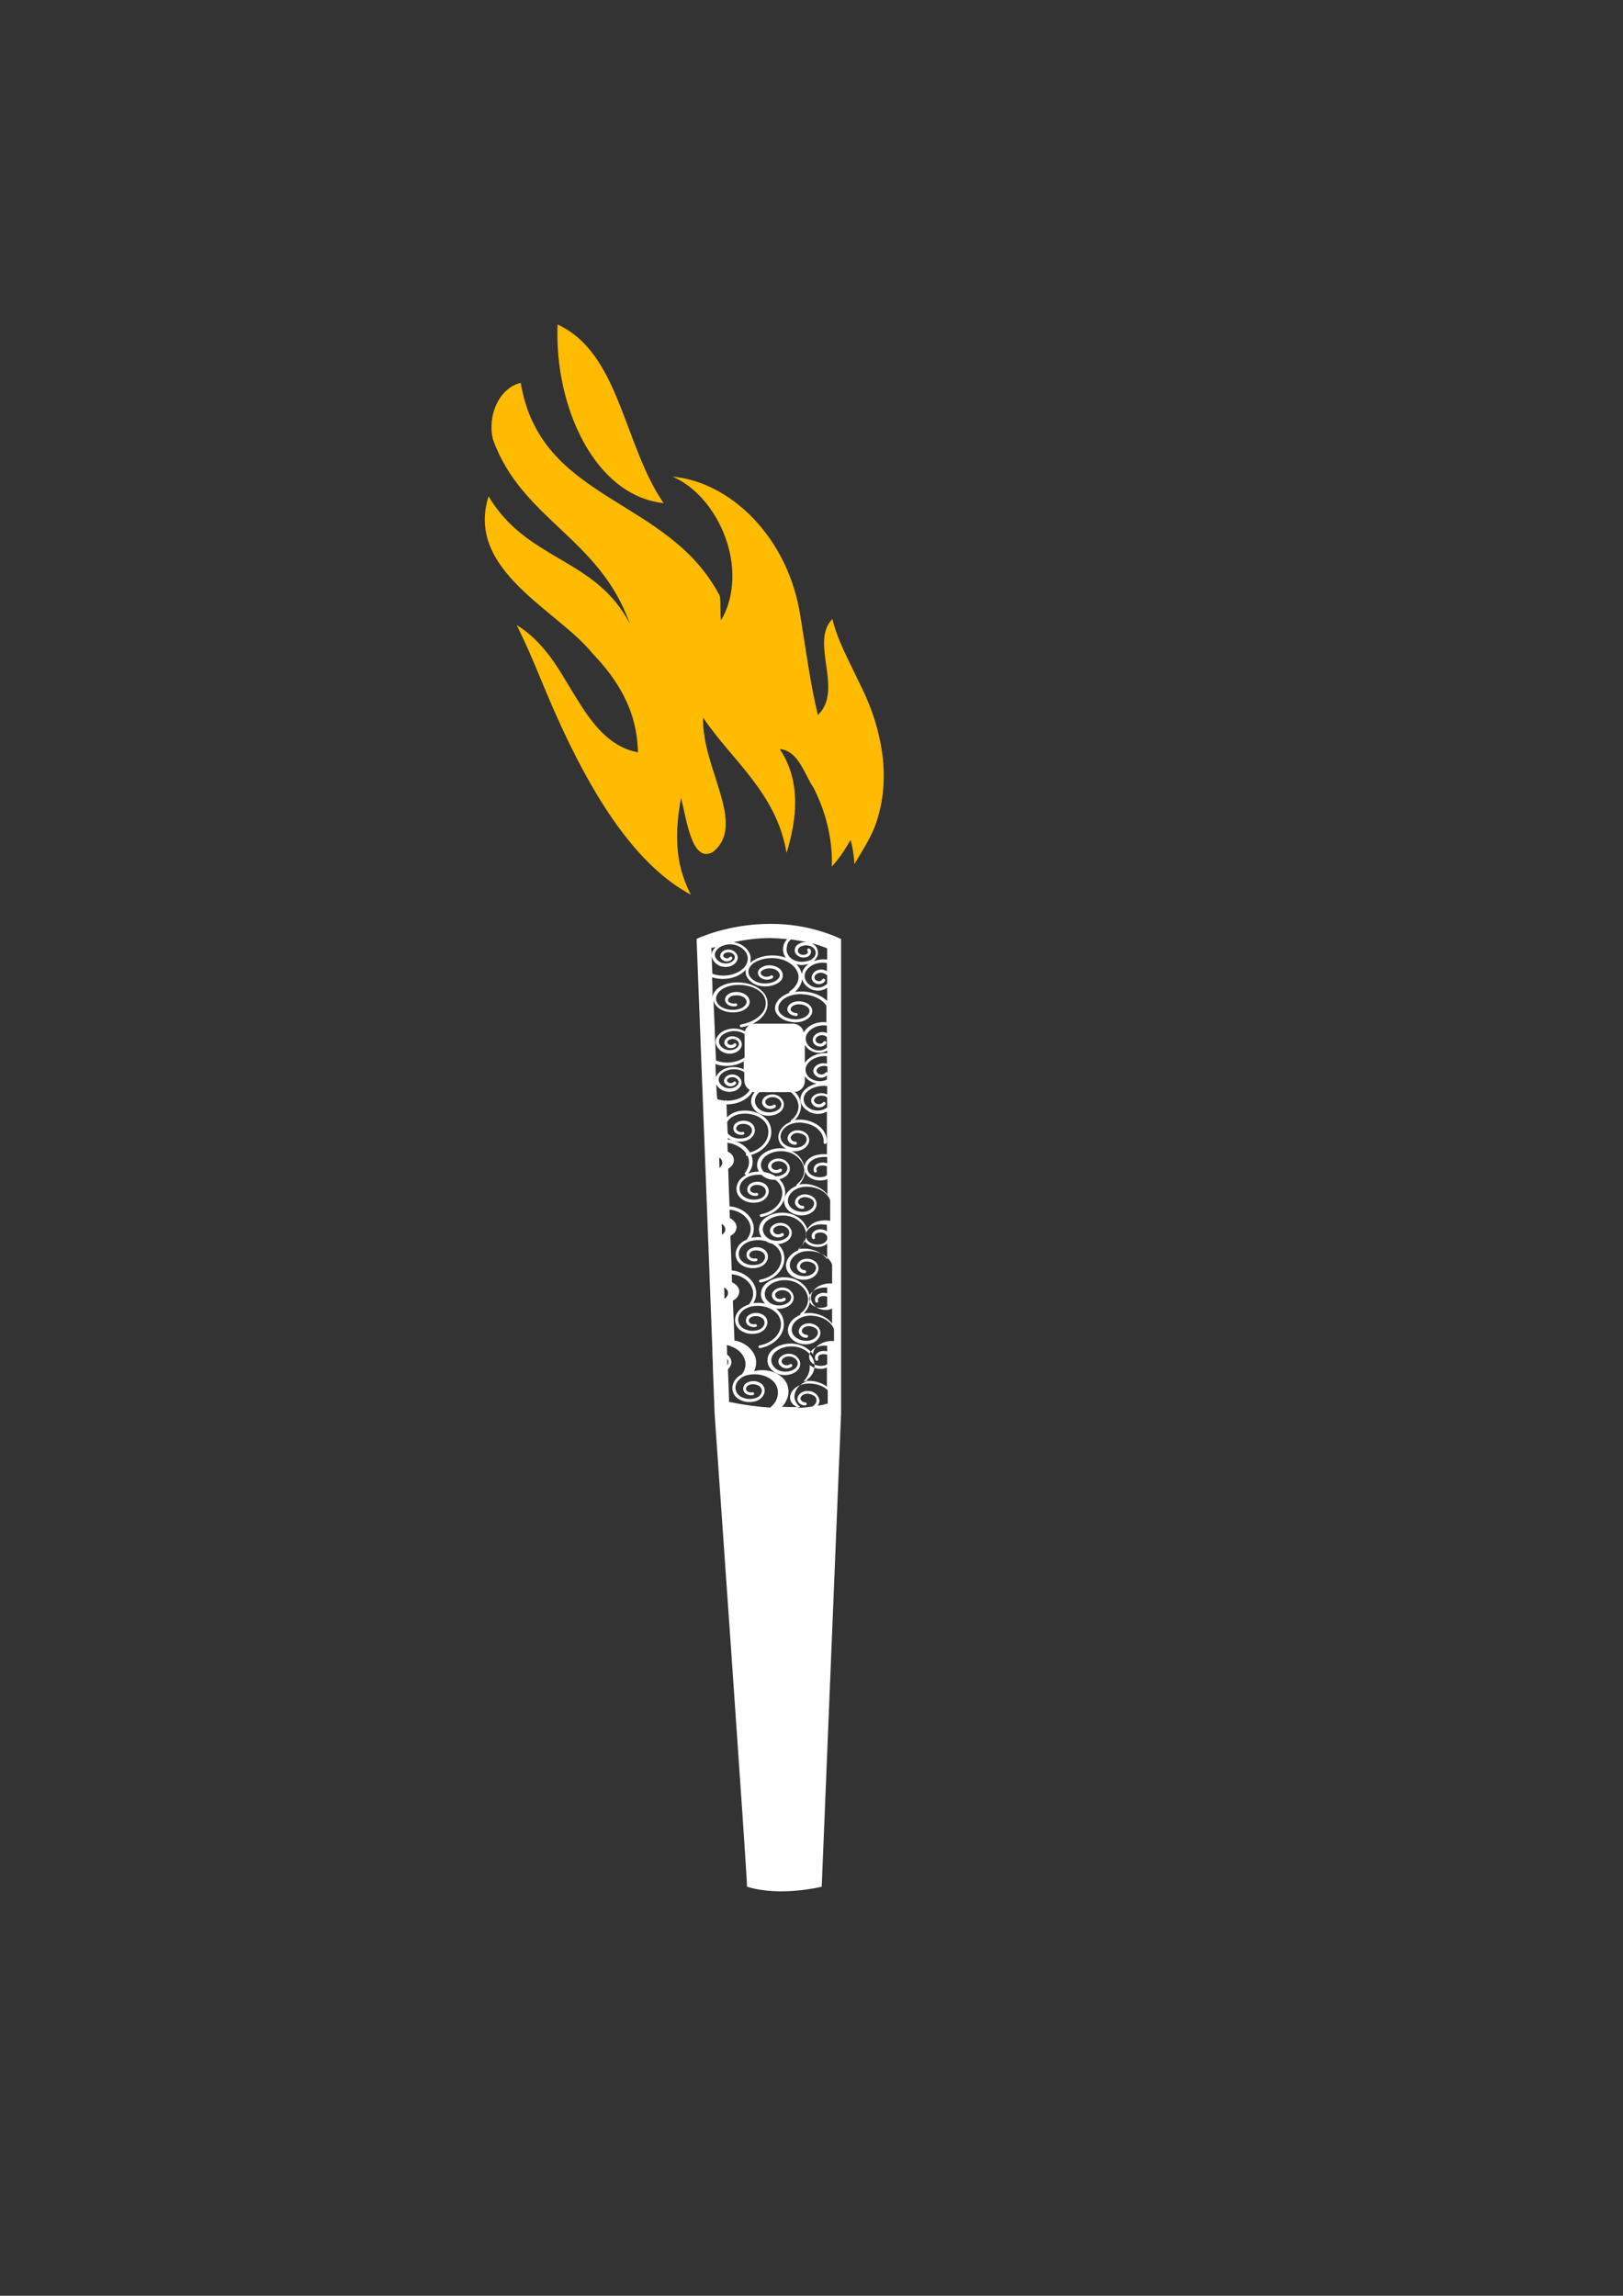 <?xml version="1.0" encoding="utf-8"?>
<!-- Generator: Adobe Illustrator 26.5.0, SVG Export Plug-In . SVG Version: 6.00 Build 0)  -->
<svg version="1.1" id="Livello_1" xmlns="http://www.w3.org/2000/svg" xmlns:xlink="http://www.w3.org/1999/xlink" x="0px" y="0px"
	 viewBox="0 0 595.3 841.9" style="enable-background:new 0 0 595.3 841.9;" xml:space="preserve">
<rect x="0" y="0" width="595.3" height="841.9" fill="#333333" stroke="none"/>
<style type="text/css">
	.st0{fill:#283271;}
	.st1{fill:none;stroke:#FFFFFF;stroke-width:4.887;stroke-miterlimit:10;}
	.st2{fill:none;stroke:#FFFFFF;stroke-width:3.258;stroke-linecap:round;stroke-linejoin:round;stroke-miterlimit:10;}
	.st3{fill:none;stroke:#FFFFFF;stroke-width:4.832;stroke-linecap:round;stroke-linejoin:round;stroke-miterlimit:10;}
	.st4{fill:none;stroke:#FFFFFF;stroke-width:1.611;stroke-linecap:round;stroke-linejoin:round;stroke-miterlimit:10;}
	.st5{fill:none;stroke:#FFFFFF;stroke-width:4.887;stroke-linecap:round;stroke-linejoin:round;stroke-miterlimit:10;}
	.st6{fill:#FFFFFF;}
	.st7{fill:none;}
	.st8{fill:#FEBB00;}
	.st9{fill:#F6F6F6;}
	.st10{fill:none;stroke:#FFFFFF;stroke-width:5.351;stroke-linecap:round;stroke-linejoin:round;stroke-miterlimit:10;}
	.st11{fill:none;stroke:#FFFFFF;stroke-width:1.837;stroke-linecap:round;stroke-linejoin:round;stroke-miterlimit:10;}
	.st12{fill:none;stroke:#FFFFFF;stroke-width:5.849;stroke-linecap:round;stroke-linejoin:round;stroke-miterlimit:10;}
	.st13{clip-path:url(#SVGID_00000147181143118493839150000002196907828170060456_);}
	.st14{clip-path:url(#SVGID_00000074419133248177616540000007541996156005618826_);}
	.st15{clip-path:url(#SVGID_00000096042212000880233360000010411610392832271024_);}
	.st16{clip-path:url(#SVGID_00000132795662340870158510000001769213687250183609_);}
	.st17{clip-path:url(#SVGID_00000183247500157999563910000016143504252836738233_);}
	.st18{clip-path:url(#SVGID_00000138566712193882548500000008619979127610416278_);}
	.st19{clip-path:url(#SVGID_00000122716063635088458890000003850099440645915828_);}
	.st20{clip-path:url(#SVGID_00000070808334979905047490000016943031911569825942_);}
	.st21{clip-path:url(#SVGID_00000140000812294932762810000012138833091412709302_);}
	.st22{clip-path:url(#SVGID_00000000926656255845044500000006063782470118407091_);}
	.st23{clip-path:url(#SVGID_00000060742489797835570320000007792987485120123317_);}
	.st24{clip-path:url(#SVGID_00000172420851182026101540000006720457694250197377_);}
	.st25{clip-path:url(#SVGID_00000145758578293538174900000008729594565103945916_);}
	.st26{clip-path:url(#SVGID_00000132085470963552766130000014861686486041510796_);}
	.st27{clip-path:url(#SVGID_00000129917215770625830950000012895129599187868590_);}
	.st28{clip-path:url(#SVGID_00000127002103811009516100000012042105034557021340_);}
	.st29{clip-path:url(#SVGID_00000140724638619807009470000014061128082784568969_);}
	.st30{clip-path:url(#SVGID_00000094611377996901945030000017665082405995110828_);}
	.st31{clip-path:url(#SVGID_00000105428053608814912990000007427858445694127240_);}
	.st32{clip-path:url(#SVGID_00000158729685371213864890000012714221509235712182_);}
	.st33{clip-path:url(#SVGID_00000055698183046909354370000014687332818412153250_);}
	.st34{clip-path:url(#SVGID_00000010989950555893554910000013327134600472080567_);}
	.st35{clip-path:url(#SVGID_00000030477190086422801610000011214629627579400633_);}
	.st36{clip-path:url(#SVGID_00000173127956527223611690000010616343441674624133_);}
	.st37{clip-path:url(#SVGID_00000072277412560397432100000015292086488202435218_);}
	.st38{fill:none;stroke:#FFFFFF;stroke-width:4.853;stroke-linecap:round;stroke-linejoin:round;stroke-miterlimit:10;}
	.st39{fill:none;stroke:#FFFFFF;stroke-width:5.995;stroke-linecap:round;stroke-linejoin:round;stroke-miterlimit:10;}
	.st40{fill:none;stroke:#FFFFFF;stroke-width:6;stroke-linecap:round;stroke-linejoin:round;stroke-miterlimit:10;}
	.st41{fill:url(#);}
	.st42{fill:none;stroke:#FFFFFF;stroke-width:2;stroke-linecap:round;stroke-linejoin:round;stroke-miterlimit:10;}
	.st43{fill:none;stroke:#FFFFFF;stroke-width:5.27;stroke-linecap:round;stroke-linejoin:round;stroke-miterlimit:10;}
	.st44{fill:none;stroke:#FFFFFF;stroke-miterlimit:10;}
	.st45{fill:none;stroke:#FFFFFF;stroke-width:5;stroke-linecap:round;stroke-linejoin:round;stroke-miterlimit:10;}
	.st46{fill:none;stroke:#FFFFFF;stroke-width:3;stroke-linecap:round;stroke-linejoin:round;stroke-miterlimit:10;}
	.st47{fill:none;stroke:#FFFFFF;stroke-width:4.961;stroke-linecap:round;stroke-linejoin:round;stroke-miterlimit:10;}
	.st48{fill:none;stroke:#FFFFFF;stroke-width:1.459;stroke-linecap:round;stroke-linejoin:round;stroke-miterlimit:10;}
	.st49{fill:none;stroke:#FFFFFF;stroke-width:4.303;stroke-linecap:round;stroke-linejoin:round;stroke-miterlimit:10;}
	.st50{fill:none;stroke:#FFFFFF;stroke-width:1.021;stroke-miterlimit:10;}
</style>
<g>
	<path class="st6" d="M308.6,344.4c-9.1-4.2-18.1-5.6-26-5.6c-15.7,0-27.1,5.5-27.1,5.5s3.9,100.5,5.7,148.2
		c0.1,1.4,0.1,2.8,0.1,4.1c0.1,2.1,0.2,4,0.2,5.8c0.4,9.7,0.6,15.7,0.6,15.9c0,0,0,0,0,0c0,0.5,12.2,172.9,11.9,173.6
		c12.2,3.8,27.4,0,27.4,0l7.1-173.6c0,0,0,0,0,0V344.4z M274.7,366.2c-0.7-1.7-3.3-2.8-5.8-2.3c-1.2,0.2-2.2,0.8-2.7,1.7
		c-0.3,0.6-0.4,1.2-0.1,1.8c0.5,1.2,2.2,1.9,3.9,1.6c0.3-0.1,0.5-0.3,0.4-0.6c-0.1-0.3-0.3-0.5-0.6-0.4c-1.3,0.2-2.5-0.3-2.7-0.9
		c-0.1-0.3-0.1-0.6,0.1-0.9c0.3-0.5,1-1,1.9-1.1c2-0.4,4.1,0.4,4.6,1.6c0.2,0.5,0.2,1.1-0.1,1.6c-0.5,0.9-1.7,1.6-3.2,1.9
		c-3.3,0.6-6.7-0.7-7.5-2.8c-0.4-0.9-0.3-1.9,0.2-2.8c0.8-1.5,2.8-2.7,5.3-3.2c5.3-0.9,10.7,1.1,12.1,4.5c0.6,1.6,0.5,3.2-0.3,4.7
		c-1.4,2.5-4.5,4.4-8.4,5.1c-0.3,0.1-0.5,0.3-0.4,0.6c0,0.3,0.3,0.4,0.5,0.4c0,0,0.1,0,0.1,0c1-0.2,1.9-0.4,2.8-0.7
		c-0.8,0.5-1.3,1.3-1.6,2.2c-0.3-0.1-0.6-0.3-0.9-0.4c-3.3-1.3-7.3-0.4-9.1,2.2c-0.7,0.9-0.9,2-0.5,3.1c0.4,1.2,1.4,2.3,2.8,2.9
		c2.2,0.9,4.9,0.3,6.1-1.5c0.5-0.7,0.6-1.4,0.4-2.2c-0.3-0.9-1-1.6-1.9-2c-1.5-0.6-3.3-0.2-4.1,1c-0.3,0.5-0.4,1-0.3,1.5
		c0.2,0.6,0.7,1.1,1.4,1.4c1,0.4,2.3,0.1,2.9-0.7c0.2-0.2,0.1-0.6-0.1-0.8c-0.2-0.2-0.6-0.1-0.8,0.1c-0.3,0.4-1,0.5-1.6,0.3
		c-0.4-0.2-0.6-0.4-0.7-0.7c-0.1-0.2,0-0.4,0.1-0.6c0.5-0.7,1.8-1,2.8-0.6c0.7,0.3,1.1,0.7,1.3,1.3c0.1,0.4,0,0.8-0.2,1.2
		c-0.9,1.3-3,1.8-4.8,1.1c-1.1-0.5-1.9-1.3-2.2-2.2c-0.2-0.7-0.1-1.5,0.4-2.2c1.5-2.1,5-2.9,7.8-1.8c0.4,0.2,0.7,0.3,1.1,0.6v8.6
		c-2.8,1.9-6.9,2.5-10.5,1.1c-0.3-8.2-0.6-15.7-0.9-22.1c0.1,0.3,0.1,0.6,0.3,0.9c1.1,2.6,4.9,4.1,8.7,3.4c1.8-0.3,3.3-1.2,4-2.5
		C275,367.9,275.1,367,274.7,366.2z M272.9,392.2c-0.2-0.1-0.4-0.2-0.7-0.3c-3.3-1.3-7.3-0.4-9.1,2.2c-0.2,0.3-0.4,0.6-0.5,1
		c-0.1-1.6-0.1-3.3-0.2-4.9c1.3,0.5,2.7,0.7,4.1,0.7c2.3,0,4.5-0.6,6.3-1.7V392.2z M262.7,397.6c0.5,1,1.4,1.9,2.7,2.4
		c2.2,0.9,4.9,0.3,6.1-1.5c0.5-0.7,0.6-1.4,0.4-2.2c-0.3-0.9-1-1.6-1.9-2c-1.5-0.6-3.3-0.2-4.1,1c-0.3,0.5-0.4,1-0.3,1.5
		c0.2,0.6,0.7,1.1,1.4,1.4c1,0.4,2.3,0.1,2.9-0.7c0.2-0.2,0.1-0.6-0.1-0.8c-0.2-0.2-0.6-0.1-0.8,0.1c-0.3,0.4-1,0.5-1.6,0.3
		c-0.4-0.2-0.6-0.4-0.7-0.7c-0.1-0.2,0-0.4,0.1-0.6c0.5-0.7,1.8-1,2.8-0.6c0.7,0.3,1.1,0.7,1.3,1.3c0.1,0.4,0,0.8-0.2,1.2
		c-0.9,1.3-3,1.8-4.8,1.1c-1.1-0.5-1.9-1.3-2.2-2.2c-0.2-0.7-0.1-1.5,0.4-2.2c1.5-2.1,5-2.9,7.8-1.8c0.4,0.2,0.7,0.3,1.1,0.6v3
		c0,1.5,0.8,2.8,2,3.5c-0.1,0.1-0.1,0.2-0.1,0.2c-2.3,3.3-7.4,4.6-11.8,3.2C262.9,401.4,262.8,399.5,262.7,397.6z M266.6,405
		c3.7,0,7.2-1.5,9.1-4.2c0.1-0.1,0.2-0.3,0.3-0.4c0.3,0.1,0.5,0.1,0.8,0.1c-0.8,1-1.3,2.1-1.3,3.3c0,1.6,0.8,3,2.3,4.1
		c2.3,1.7,6,1.7,8.3-0.1c0.9-0.7,1.4-1.7,1.4-2.8c0-1.1-0.6-2-1.5-2.8c-1.6-1.2-4-1.1-5.5,0.1c-0.6,0.5-1,1.2-1,1.9
		c0,0.7,0.4,1.4,1.1,1.9c1.1,0.8,2.7,0.8,3.8,0c0.2-0.2,0.3-0.5,0.1-0.8c-0.2-0.2-0.5-0.3-0.8-0.1c-0.7,0.5-1.8,0.5-2.4,0
		c-0.4-0.3-0.6-0.7-0.6-1.1c0-0.4,0.2-0.8,0.6-1.1c1.1-0.9,3-0.9,4.2,0c0.7,0.5,1.1,1.2,1.1,1.9c0,0.7-0.3,1.4-1,1.9
		c-1.9,1.5-5,1.5-6.9,0.1c-1.2-0.9-1.8-2-1.8-3.2c0-1.2,0.6-2.3,1.7-3.2c0,0,0,0,0.1,0h11.3c1.8,1.4,2.8,3.2,2.9,5.1
		c0,2-0.9,3.8-2.7,5.2c-0.2,0.1-0.2,0.4-0.2,0.6c-2.5,1-4.2,2.9-4.5,5.2c-0.1,1.2,0.3,2.3,1.1,3.3c0.5,0.5,1,1,1.7,1.4
		c-3-0.6-6.2,0.1-8.5,1.9c-1.4,1.1-2.1,2.5-2.1,4.1c0,1.6,0.8,3,2.3,4.1c2.3,1.7,6,1.7,8.3-0.1c0.9-0.7,1.4-1.7,1.4-2.8
		c0-1.1-0.6-2-1.5-2.8c-1.6-1.2-4-1.1-5.5,0.1c-0.6,0.5-1,1.2-1,1.9c0,0.7,0.4,1.4,1.1,1.9c1.1,0.8,2.7,0.8,3.8,0
		c0.2-0.2,0.3-0.5,0.1-0.8c-0.2-0.2-0.5-0.3-0.8-0.1c-0.7,0.5-1.8,0.5-2.4,0c-0.4-0.3-0.6-0.7-0.6-1.1c0-0.4,0.2-0.8,0.6-1.1
		c1.1-0.9,3-0.9,4.2,0c0.7,0.5,1.1,1.2,1.1,1.9c0,0.7-0.3,1.4-1,1.9c-1.9,1.5-5,1.5-6.9,0.1c-1.2-0.9-1.8-2-1.8-3.2
		c0-1.2,0.6-2.3,1.7-3.2c3-2.4,8.1-2.5,11.2-0.1c1.9,1.4,2.9,3.3,3,5.2c0,2-0.9,3.8-2.7,5.2c-0.2,0.1-0.2,0.4-0.2,0.6
		c-2.5,1-4.2,2.9-4.5,5.2c-0.1,1.2,0.3,2.3,1.1,3.3c1.1,1.3,3,2.2,5,2.3c0.1,0,0.3,0,0.4,0c2.8,0,5.2-1.7,5.4-3.9
		c0.1-0.8-0.2-1.6-0.7-2.3c-0.8-0.9-2-1.4-3.3-1.5c-2-0.1-3.7,1.1-3.9,2.7c-0.1,0.6,0.1,1.1,0.5,1.6c0.5,0.6,1.3,1,2.3,1
		c0.3,0,0.6-0.2,0.6-0.5c0-0.3-0.2-0.6-0.5-0.6c-0.6,0-1.2-0.3-1.5-0.7c-0.1-0.2-0.3-0.4-0.3-0.8c0.1-1,1.4-1.8,2.8-1.7
		c1,0.1,2,0.5,2.6,1.1c0.4,0.4,0.5,0.9,0.5,1.4c-0.2,1.8-2.3,3.1-4.6,2.9c-1.7-0.1-3.3-0.8-4.2-1.9c-0.6-0.7-0.9-1.6-0.8-2.5
		c0.3-2.9,3.7-5.1,7.6-4.8c2.8,0.2,5.3,1.3,6.8,3.1c0.5,0.6,0.9,1.2,1.1,1.9v7.5c-1.5-0.3-3.1-0.2-4.6,0.2c-1.7,0.5-3.1,1.6-3.8,2.9
		c-0.5-1.6-1.5-3-3.1-4.2c-3.5-2.6-9.1-2.5-12.5,0.2c-1.4,1.1-2.1,2.5-2.1,4.1c0,1.6,0.8,3,2.3,4.1c2.3,1.7,6,1.7,8.3-0.1
		c0.9-0.7,1.4-1.7,1.4-2.8c0-1.1-0.6-2-1.5-2.8c-1.6-1.2-4-1.1-5.5,0.1c-0.6,0.5-1,1.2-1,1.9c0,0.7,0.4,1.4,1.1,1.9
		c1.1,0.8,2.7,0.8,3.8,0c0.2-0.2,0.3-0.5,0.1-0.8c-0.2-0.2-0.5-0.3-0.8-0.1c-0.7,0.5-1.8,0.5-2.4,0c-0.4-0.3-0.6-0.7-0.6-1.1
		c0-0.4,0.2-0.8,0.6-1.1c1.1-0.9,3-0.9,4.2,0c0.7,0.5,1.1,1.2,1.1,1.9c0,0.7-0.3,1.4-1,1.9c-1.9,1.5-5,1.5-6.9,0.1
		c-1.2-0.9-1.8-2-1.8-3.2c0-1.2,0.6-2.3,1.7-3.2c3-2.4,8.1-2.5,11.2-0.1c1.9,1.4,2.9,3.3,3,5.2c0,2-0.9,3.8-2.7,5.2
		c-0.2,0.1-0.2,0.4-0.2,0.6c-2.5,1-4.2,2.9-4.5,5.2c-0.1,1.2,0.3,2.3,1.1,3.3c1.1,1.3,3,2.2,5,2.3c0.1,0,0.3,0,0.4,0
		c2.8,0,5.2-1.7,5.4-3.9c0.1-0.8-0.2-1.6-0.7-2.3c-0.8-0.9-2-1.4-3.3-1.5c-2-0.1-3.7,1.1-3.9,2.7c-0.1,0.6,0.1,1.1,0.5,1.6
		c0.5,0.6,1.3,1,2.3,1c0.3,0,0.6-0.2,0.6-0.5c0-0.3-0.2-0.6-0.5-0.6c-0.6,0-1.2-0.3-1.5-0.7c-0.1-0.2-0.3-0.4-0.3-0.8
		c0.1-1,1.4-1.8,2.8-1.7c1,0.1,2,0.5,2.6,1.1c0.4,0.4,0.5,0.9,0.5,1.4c-0.2,1.8-2.3,3.1-4.6,2.9c-1.7-0.1-3.3-0.8-4.2-1.9
		c-0.6-0.7-0.9-1.6-0.8-2.5c0.3-2.9,3.7-5.1,7.6-4.8c2.8,0.2,5.3,1.3,6.8,3.1c0.5,0.6,0.9,1.2,1.1,1.9v6.9c-1.2-0.1-2.4,0-3.5,0.4
		c-1.8,0.5-3.2,1.7-3.9,3.1c-0.5,1.1-0.5,2.4,0.1,3.5c0.8,1.6,2.8,2.7,5,2.7c0.6,0,1.2-0.1,1.8-0.3c0.2-0.1,0.3-0.1,0.5-0.2v5.5
		c-0.1-0.1-0.2-0.2-0.3-0.4c-1.7-2-4.5-3.3-7.6-3.5c-0.9,0-1.7,0-2.5,0.2c1.5-1.5,2.3-3.4,2.3-5.3c0-2.3-1.2-4.5-3.4-6.1
		c-3.5-2.6-9.1-2.5-12.5,0.2c-1.4,1.1-2.1,2.5-2.1,4.1c0,1.6,0.8,3,2.3,4.1c2.3,1.7,6,1.7,8.3-0.1c0.9-0.7,1.4-1.7,1.4-2.8
		c0-1.1-0.6-2-1.5-2.8c-1.6-1.2-4-1.1-5.5,0.1c-0.6,0.5-1,1.2-1,1.9c0,0.7,0.4,1.4,1.1,1.9c1.1,0.8,2.7,0.8,3.8,0
		c0.2-0.2,0.3-0.5,0.1-0.8c-0.2-0.2-0.5-0.3-0.8-0.1c-0.7,0.5-1.8,0.5-2.4,0c-0.4-0.3-0.6-0.7-0.6-1.1c0-0.4,0.2-0.8,0.6-1.1
		c1.1-0.9,3-0.9,4.2,0c0.7,0.5,1.1,1.2,1.1,1.9c0,0.7-0.3,1.4-1,1.9c-1.9,1.5-5,1.5-6.9,0.1c-1.2-0.9-1.8-2-1.8-3.2
		c0-1.2,0.6-2.3,1.7-3.2c3-2.4,8.1-2.5,11.2-0.1c1.9,1.4,2.9,3.3,3,5.2c0,2-0.9,3.8-2.7,5.2c-0.2,0.1-0.2,0.4-0.2,0.6
		c-2.5,1-4.2,2.9-4.5,5.2c-0.1,1.2,0.3,2.3,1.1,3.3c1.1,1.3,3,2.2,5,2.3c0.1,0,0.3,0,0.4,0c2.8,0,5.1-1.7,5.4-3.9
		c0.1-0.8-0.2-1.6-0.7-2.3c-0.8-0.9-2-1.4-3.3-1.5c-2-0.1-3.7,1.1-3.9,2.7c-0.1,0.6,0.1,1.1,0.5,1.6c0.5,0.6,1.3,1,2.3,1
		c0.3,0,0.6-0.2,0.6-0.5c0-0.3-0.2-0.6-0.5-0.6c-0.6,0-1.2-0.3-1.5-0.7c-0.1-0.2-0.3-0.4-0.3-0.8c0.1-1,1.4-1.8,2.8-1.7
		c1,0.1,2,0.5,2.6,1.1c0.4,0.4,0.5,0.9,0.5,1.4c-0.2,1.8-2.3,3.1-4.6,2.9c-1.7-0.1-3.3-0.8-4.2-1.9c-0.6-0.7-0.9-1.6-0.8-2.5
		c0.3-2.9,3.7-5.1,7.6-4.8c2.8,0.2,5.3,1.3,6.8,3.1c0.5,0.6,0.9,1.2,1.1,1.9v4.3c-1.2-0.1-2.4,0-3.5,0.4c-1.8,0.5-3.2,1.7-3.9,3.1
		c-0.2,0.5-0.3,0.9-0.3,1.4c-0.5-0.8-1.2-1.5-2.1-2.1c-3.5-2.6-9.1-2.5-12.5,0.2c-1.4,1.1-2.1,2.5-2.1,4.1c0,1.6,0.8,3,2.3,4.1
		c2.3,1.7,6,1.7,8.3-0.1c0.9-0.7,1.4-1.7,1.4-2.8c0-1.1-0.6-2-1.5-2.8c-1.6-1.2-4-1.1-5.5,0.1c-0.6,0.5-1,1.2-1,1.9
		c0,0.7,0.4,1.4,1.1,1.9c1.1,0.8,2.7,0.8,3.8,0c0.2-0.2,0.3-0.5,0.1-0.8c-0.2-0.2-0.5-0.3-0.8-0.1c-0.7,0.5-1.8,0.5-2.4,0
		c-0.4-0.3-0.6-0.7-0.6-1.1c0-0.4,0.2-0.8,0.6-1.1c1.1-0.9,3-0.9,4.2,0c0.7,0.5,1.1,1.2,1.1,1.9c0,0.7-0.3,1.4-1,1.9
		c-1.9,1.5-5,1.5-6.9,0.1c-1.2-0.9-1.8-2-1.8-3.2c0-1.2,0.6-2.3,1.7-3.2c3-2.4,8.1-2.5,11.2-0.1c1.9,1.4,2.9,3.3,3,5.2
		c0,2-0.9,3.8-2.7,5.2c-0.2,0.1-0.2,0.4-0.2,0.6c-2.5,1-4.2,2.9-4.5,5.2c-0.1,1.2,0.3,2.3,1.1,3.3c0.3,0.4,0.7,0.7,1.1,1
		c-0.6,0-1.2,0-1.9,0c-1.6,0-3.3,0-4.9-0.1c0.6-0.6,1.1-1.2,1.4-1.9c1.1-1.9,1.3-4.1,0.6-6.1c-1.4-3.9-6.6-6.2-11.6-5.2
		c-0.2,0-0.4,0.1-0.6,0.1c0.7-1.4,0.9-3,0.6-4.6c-0.6-2.4-2.4-4.5-5.1-5.8c-0.9-0.4-1.8-0.7-2.7-0.8c-0.2-4.5-0.4-9.4-0.6-14.6
		c0.7-0.4,1.2-0.8,1.6-1.3c0.6-0.8,0.9-1.8,0.7-2.7c-0.3-1.1-1.1-2-2.3-2.6c-0.1,0-0.2-0.1-0.3-0.1c0-1-0.1-2-0.1-3
		c1.1,0.1,2.3,0.4,3.2,0.8c2.4,1.1,4,2.9,4.5,5c0.4,1.7,0,3.5-1.3,5.1c-0.1,0.1-0.1,0.1-0.1,0.2c-2,0.6-3.5,1.7-4.4,3.2
		c-0.7,1.3-0.9,2.7-0.4,4c0.9,2.6,4.3,4.1,7.7,3.4c1.5-0.3,2.7-1.1,3.4-2.3c0.5-0.9,0.6-1.8,0.3-2.8c-0.6-1.8-2.9-2.8-5.1-2.3
		c-1,0.2-1.9,0.8-2.3,1.5c-0.3,0.6-0.4,1.3-0.2,1.9c0.4,1.2,2,1.9,3.5,1.6c0.3-0.1,0.5-0.3,0.4-0.6c-0.1-0.3-0.3-0.5-0.6-0.4
		c-1,0.2-2-0.2-2.3-0.9c-0.1-0.3-0.1-0.7,0.1-1c0.3-0.5,0.9-0.9,1.6-1c1.7-0.3,3.4,0.4,3.9,1.6c0.2,0.6,0.2,1.3-0.2,1.9
		c-0.5,0.9-1.4,1.5-2.7,1.7c-2.8,0.6-5.7-0.7-6.4-2.7c-0.4-1.1-0.3-2.1,0.3-3.2c0.8-1.4,2.4-2.5,4.4-2.9c4.5-0.9,9.2,1.1,10.4,4.5
		c0.6,1.7,0.4,3.5-0.5,5.2c-1.3,2.3-3.8,4-7,4.6c-0.3,0.1-0.5,0.3-0.4,0.6c0.1,0.3,0.3,0.4,0.5,0.4c0,0,0.1,0,0.1,0
		c3.5-0.7,6.3-2.6,7.7-5.1c1.1-1.9,1.3-4.1,0.6-6.1c-1.3-3.7-6-6-10.8-5.3c1-1.6,1.3-3.4,0.9-5.2c-0.6-2.4-2.4-4.5-5.1-5.8
		c-1.1-0.5-2.4-0.9-3.7-1c-0.2-4.1-0.3-8.3-0.5-12.6c0.6-0.4,1.1-0.8,1.5-1.2c0.6-0.8,0.9-1.8,0.7-2.7c-0.3-1.1-1.1-2-2.2-2.6
		c0,0-0.1,0-0.2-0.1c0-1-0.1-2-0.1-3.1c1.1,0.1,2.2,0.4,3.1,0.8c2.4,1.1,4,2.9,4.5,5c0.4,1.7,0,3.5-1.3,5.1c0,0,0,0,0,0.1
		c-1.5,0.6-2.7,1.6-3.4,2.9c-0.7,1.3-0.9,2.7-0.4,4c0.9,2.6,4.3,4.1,7.7,3.4c1.5-0.3,2.7-1.1,3.4-2.3c0.5-0.9,0.6-1.8,0.3-2.8
		c-0.6-1.8-2.9-2.8-5.1-2.3c-1,0.2-1.9,0.8-2.3,1.5c-0.3,0.6-0.4,1.3-0.2,1.9c0.4,1.2,2,1.9,3.5,1.6c0.3-0.1,0.5-0.3,0.4-0.6
		c-0.1-0.3-0.3-0.5-0.6-0.4c-1,0.2-2-0.2-2.3-0.9c-0.1-0.3-0.1-0.7,0.1-1c0.3-0.5,0.9-0.9,1.6-1c1.7-0.3,3.4,0.4,3.9,1.6
		c0.2,0.6,0.2,1.3-0.2,1.9c-0.5,0.9-1.4,1.5-2.7,1.7c-2.8,0.6-5.7-0.7-6.4-2.7c-0.4-1.1-0.3-2.1,0.3-3.2c0.8-1.4,2.4-2.5,4.4-2.9
		c4.5-0.9,9.2,1.1,10.4,4.5c0.6,1.7,0.4,3.5-0.5,5.2c-1.3,2.3-3.8,4-7,4.6c-0.3,0.1-0.5,0.3-0.4,0.6c0.1,0.3,0.3,0.4,0.5,0.4
		c0,0,0.1,0,0.1,0c3.5-0.7,6.3-2.6,7.7-5.1c1.1-1.9,1.3-4.1,0.6-6.1c-1.4-3.9-6.6-6.2-11.6-5.2c0,0,0,0-0.1,0
		c0.8-1.5,1.1-3.2,0.7-4.9c-0.6-2.4-2.4-4.5-5.1-5.7c-1.1-0.5-2.3-0.8-3.6-0.9c-0.2-4.6-0.4-9.2-0.5-13.8c0.5-0.3,1-0.7,1.3-1.1
		c0.7-0.8,0.9-1.8,0.7-2.7c-0.2-1.1-1.1-2-2.2-2.5c0-1.1-0.1-2.1-0.1-3.2c1.1,0.1,2.1,0.4,3,0.8c2.5,1.1,4.3,3,4.8,5.1
		c0.4,1.7-0.1,3.5-1.3,5c-0.2,0.2-0.2,0.6,0.1,0.8c0.1,0.1,0.2,0.1,0.3,0.1c-1.3,0.6-2.3,1.5-2.9,2.6c-0.7,1.3-0.9,2.7-0.4,4
		c0.9,2.6,4.3,4.1,7.7,3.4c1.5-0.3,2.7-1.1,3.4-2.3c0.5-0.9,0.6-1.8,0.3-2.8c-0.6-1.8-2.9-2.8-5.1-2.3c-1,0.2-1.9,0.8-2.3,1.5
		c-0.3,0.6-0.4,1.3-0.2,1.9c0.4,1.2,2,1.9,3.5,1.6c0.3-0.1,0.5-0.3,0.4-0.6c-0.1-0.3-0.3-0.5-0.6-0.4c-1,0.2-2-0.2-2.3-0.9
		c-0.1-0.3-0.1-0.7,0.1-1c0.3-0.5,0.9-0.9,1.6-1c1.7-0.3,3.4,0.4,3.9,1.6c0.2,0.6,0.2,1.3-0.2,1.9c-0.5,0.9-1.4,1.5-2.7,1.7
		c-2.8,0.6-5.7-0.7-6.4-2.7c-0.4-1.1-0.3-2.1,0.3-3.2c0.8-1.4,2.4-2.5,4.4-2.9c4.5-0.9,9.2,1.1,10.4,4.5c0.6,1.7,0.4,3.5-0.5,5.2
		c-1.3,2.3-3.8,4-7,4.6c-0.3,0.1-0.5,0.3-0.4,0.6c0.1,0.3,0.3,0.4,0.5,0.4c0,0,0.1,0,0.1,0c3.5-0.7,6.3-2.6,7.7-5.1
		c1.1-1.9,1.3-4.1,0.6-6.1c-1.4-3.9-6.6-6.2-11.6-5.2c-0.6,0.1-1.1,0.3-1.6,0.5c1.4-1.7,2-3.8,1.5-5.8c-0.6-2.4-2.5-4.6-5.4-5.8
		c-1.1-0.5-2.3-0.8-3.5-0.9c-0.2-4.9-0.4-9.8-0.6-14.5C264.2,404.8,265.4,405,266.6,405z M295.2,383.2c0.6,1,1.6,1.9,2.8,2.4
		c0.8,0.3,1.6,0.5,2.4,0.5c1.1,0,2.1-0.3,3-0.8v0.9c-3.2-0.2-6.5,1.1-8.1,3.5c0,0.1-0.1,0.1-0.1,0.2V383.2z M290.1,344.5
		c2,0.3,3.9,0.6,5.9,1c-0.8-0.1-1.7,0-2.5,0.4c-1,0.4-1.7,1.1-1.9,1.9c-0.2,0.7-0.1,1.5,0.4,2.1c0.8,1.1,2.6,1.6,4.1,1
		c0.7-0.3,1.2-0.8,1.3-1.4c0.2-0.5,0.1-1.1-0.3-1.5c-0.2-0.2-0.5-0.3-0.8-0.1c-0.2,0.2-0.3,0.5-0.1,0.8c0.1,0.2,0.2,0.4,0.1,0.6
		c-0.1,0.3-0.3,0.5-0.7,0.7c-1,0.4-2.2,0.1-2.7-0.6c-0.3-0.4-0.3-0.8-0.2-1.2c0.2-0.5,0.6-1,1.3-1.2c1.7-0.7,3.8-0.2,4.7,1
		c0.5,0.7,0.6,1.4,0.4,2.1c-0.3,0.9-1.1,1.7-2.2,2.1c-2.8,1.1-6.2,0.4-7.6-1.7c-0.8-1.1-1-2.4-0.6-3.6
		C288.7,346,289.3,345.2,290.1,344.5z M303.4,356.2c-0.2-0.1-0.4-0.2-0.6-0.3c-1.7-0.8-3.8-0.2-4.7,1.3c-0.4,0.6-0.5,1.2-0.3,1.9
		c0.2,0.7,0.8,1.3,1.5,1.6c1.2,0.5,2.6,0.1,3.3-0.9c0.2-0.3,0.1-0.6-0.2-0.8c-0.3-0.2-0.6-0.1-0.8,0.2c-0.3,0.6-1.2,0.8-1.9,0.5
		c-0.5-0.2-0.8-0.5-0.9-0.9c-0.1-0.3-0.1-0.7,0.1-1c0.6-1,2.2-1.4,3.4-0.8c0.4,0.2,0.8,0.4,1.1,0.7v3c-1.2,1.4-3.5,1.9-5.4,1.1
		c-1.3-0.6-2.3-1.6-2.7-2.8c-0.3-1-0.2-2.1,0.4-3c1.5-2.3,4.6-3.4,7.6-2.8V356.2z M298.4,352.5c0.7-0.6,1.2-1.3,1.5-2.1
		c0.3-1,0.1-2.1-0.5-3.1c-0.4-0.6-1-1-1.7-1.4c1.9,0.5,3.9,1.1,5.7,1.9v4.1C301.7,351.7,299.9,351.9,298.4,352.5z M294,353.9
		c0.9,0,1.8-0.2,2.7-0.5c-0.8,0.5-1.4,1.2-1.9,2c-0.4,0.6-0.6,1.2-0.7,1.8c-0.3-1.3-0.9-2.5-2-3.6
		C292.8,353.8,293.4,353.9,294,353.9z M294.2,359c0,0.1,0,0.2,0.1,0.3c0.5,1.5,1.6,2.7,3.3,3.5c0.8,0.3,1.6,0.5,2.4,0.5
		c1.3,0,2.5-0.4,3.4-1.1v4.9c-1.9-2-5.2-3.3-8.8-3.5c-1,0-2,0-3,0.2C293.1,362.3,294.1,360.7,294.2,359z M299.7,511.6
		c-0.8-0.9-2-1.5-3.3-1.5c-2-0.1-3.7,1.1-3.9,2.7c-0.1,0.6,0.1,1.1,0.5,1.6c0.5,0.6,1.3,1,2.3,1c0.3,0,0.6-0.2,0.6-0.5
		s-0.2-0.6-0.5-0.6c-0.6,0-1.2-0.3-1.5-0.7c-0.1-0.2-0.3-0.4-0.3-0.8c0.1-1,1.4-1.8,2.8-1.7c1,0.1,2,0.5,2.6,1.1
		c0.4,0.4,0.5,0.9,0.5,1.4c-0.1,0.9-0.6,1.6-1.5,2.2c-1.4,0.2-3,0.4-4.8,0.5c-1.1-0.3-2-0.9-2.6-1.6c-0.6-0.7-0.9-1.6-0.8-2.5
		c0.3-2.9,3.7-5.1,7.6-4.8c2.5,0.1,4.7,1,6.2,2.4v4.9c-1,0.3-2.2,0.6-3.7,0.8c0.4-0.5,0.6-1.1,0.7-1.8
		C300.5,513,300.2,512.2,299.7,511.6z M295,454.8c0.8,1.6,2.8,2.5,4.9,2.5c0.6,0,1.2-0.1,1.8-0.3c0.6-0.2,1.2-0.5,1.7-0.9v5.7
		c-0.1-0.1-0.2-0.2-0.3-0.4c-1.7-2-4.5-3.3-7.6-3.5c-0.9,0-1.7,0-2.5,0.2C294,457.2,294.7,456.1,295,454.8z M295.3,429.6
		c0.1,0.2,0.2,0.5,0.3,0.7c0.8,1.6,3,2.6,5.2,2.6c0.6,0,1.3-0.1,1.9-0.2c0.3-0.1,0.5-0.2,0.8-0.3v5.7c-0.1-0.1-0.2-0.2-0.3-0.4
		c-1.7-2-4.5-3.3-7.6-3.5c-0.9,0-1.7,0-2.5,0.2C294.4,433,295.1,431.4,295.3,429.6z M303.4,393.3c-0.2-0.2-0.6-0.1-0.7,0.1
		c-0.4,0.6-1.4,0.8-2.2,0.5c-0.5-0.2-0.9-0.6-1-1c-0.1-0.3,0-0.6,0.2-0.9c0.7-1,2.4-1.4,3.8-0.9c0,0,0,0,0,0V393.3z M303.4,397.2
		c-0.1,0-0.3,0-0.4,0c0.1,0,0.3-0.1,0.4-0.2V397.2z M303.4,390.1c-1.8-0.5-3.7,0-4.7,1.4c-0.4,0.6-0.5,1.2-0.3,1.8
		c0.2,0.7,0.8,1.3,1.6,1.7c1.2,0.5,2.6,0.2,3.3-0.7v1.6c-1.4,0.7-3.2,0.8-4.8,0.2c-1.5-0.6-2.6-1.6-2.9-2.9c-0.3-1-0.1-2,0.5-2.9
		c1.4-2.1,4.3-3.2,7.2-3V390.1z M303.4,398.3v3.1c-0.1-0.1-0.3-0.2-0.4-0.2c-1.8-0.7-4.1-0.2-5.1,1.2c-0.4,0.6-0.5,1.2-0.3,1.8
		c0.2,0.7,0.8,1.3,1.6,1.7c1.3,0.5,2.8,0.1,3.5-0.9c0.2-0.2,0.1-0.6-0.1-0.8c-0.2-0.2-0.6-0.1-0.8,0.1c-0.4,0.6-1.4,0.8-2.2,0.5
		c-0.5-0.2-0.9-0.6-1-1c-0.1-0.3,0-0.6,0.2-0.9c0.7-1,2.4-1.4,3.8-0.9c0.3,0.1,0.6,0.3,0.8,0.5v3.6c-1.4,1.2-3.7,1.5-5.6,0.8
		c-1.5-0.6-2.6-1.6-2.9-2.9c-0.3-1-0.1-2,0.5-2.9C296.9,399,300.2,397.9,303.4,398.3z M303.4,426.6c-0.9-0.3-1.9-0.4-2.9-0.1
		c-0.9,0.2-1.6,0.8-1.9,1.5c-0.2,0.6-0.2,1.2,0,1.7c0.1,0.3,0.5,0.4,0.7,0.2c0.3-0.1,0.4-0.5,0.2-0.7c-0.1-0.2-0.1-0.5,0-0.8
		c0.2-0.4,0.6-0.7,1.2-0.9c0.9-0.2,1.8-0.1,2.6,0.2v3.3c-0.3,0.2-0.7,0.4-1,0.5c-2.3,0.6-5-0.2-5.8-1.8c-0.4-0.8-0.5-1.7-0.1-2.5
		c0.5-1.2,1.8-2.1,3.4-2.6c1.2-0.3,2.4-0.4,3.6-0.3V426.6z M303.4,451.6c-1-0.7-2.4-1-3.7-0.6c-0.8,0.2-1.5,0.8-1.8,1.4
		c-0.3,0.6-0.2,1.2,0,1.7c0.1,0.3,0.5,0.4,0.7,0.3c0.3-0.1,0.4-0.5,0.3-0.7c-0.1-0.3-0.1-0.5,0-0.8c0.2-0.4,0.6-0.7,1.1-0.8
		c1.3-0.4,2.8,0.1,3.3,1.1c0,0.1,0.1,0.2,0.1,0.3v1c0,0.1,0,0.2-0.1,0.2c-0.3,0.7-1,1.2-1.9,1.5c-2.2,0.6-4.7-0.2-5.5-1.8
		c-0.4-0.8-0.4-1.7-0.1-2.6c0.5-1.1,1.7-2,3.2-2.5c1.4-0.4,2.9-0.4,4.3-0.1V451.6z M303.4,474.3c-0.8-0.2-1.7-0.3-2.5,0
		c-0.8,0.2-1.5,0.8-1.8,1.4c-0.3,0.6-0.2,1.2,0,1.7c0.1,0.3,0.5,0.4,0.7,0.3c0.3-0.1,0.4-0.5,0.3-0.7c-0.1-0.3-0.1-0.5,0-0.8
		c0.2-0.4,0.6-0.7,1.1-0.8c0.8-0.2,1.6-0.1,2.2,0.1v3.5c-0.2,0.1-0.5,0.3-0.8,0.4c-2.2,0.6-4.7-0.2-5.5-1.8
		c-0.4-0.8-0.4-1.7-0.1-2.6c0.5-1.1,1.7-2.1,3.2-2.5c1-0.3,2.1-0.4,3.2-0.3V474.3z M303.4,495.6c-0.8-0.2-1.7-0.3-2.5,0
		c-0.8,0.2-1.5,0.8-1.8,1.4c-0.3,0.6-0.2,1.2,0,1.7c0.1,0.3,0.5,0.4,0.7,0.3c0.3-0.1,0.4-0.5,0.3-0.7c-0.1-0.3-0.1-0.5,0-0.8
		c0.2-0.4,0.6-0.7,1.1-0.8c0.8-0.2,1.6-0.1,2.2,0.1v3.5c-0.2,0.1-0.5,0.3-0.8,0.4c-2.2,0.6-4.7-0.2-5.5-1.8
		c-0.4-0.8-0.4-1.7-0.1-2.6c0.5-1.1,1.7-2.1,3.2-2.5c1-0.3,2.1-0.4,3.2-0.3V495.6z M297,501.2c0-0.2,0-0.5-0.1-0.7
		c1,0.9,2.5,1.5,4.1,1.5c0.6,0,1.2-0.1,1.8-0.3c0.2-0.1,0.3-0.1,0.5-0.2v7c-1.6-1.2-3.8-2-6.1-2.1c-0.9,0-1.7,0-2.5,0.2
		C296.2,505,297.1,503.1,297,501.2z M303.4,378.9c-0.1,0-0.1-0.1-0.2-0.1c-1.7-0.7-3.8-0.2-4.7,1.3c-0.4,0.6-0.5,1.2-0.3,1.9
		c0.2,0.7,0.8,1.3,1.5,1.6c1.2,0.5,2.6,0.1,3.3-0.9c0.2-0.3,0.1-0.6-0.2-0.8c-0.3-0.2-0.6-0.1-0.8,0.2c-0.3,0.6-1.2,0.8-1.9,0.5
		c-0.5-0.2-0.8-0.5-0.9-0.9c-0.1-0.3-0.1-0.7,0.1-1c0.6-1,2.2-1.4,3.4-0.8c0.2,0.1,0.4,0.2,0.6,0.4v3.9c-1.3,1.1-3.3,1.4-4.9,0.6
		c-1.3-0.6-2.3-1.6-2.7-2.8c-0.3-1-0.2-2.1,0.4-3c1.4-2.2,4.3-3.3,7.2-2.9V378.9z M295.2,396.4v-1.8c0.6,1,1.7,1.9,3,2.4
		c0.4,0.2,0.9,0.3,1.3,0.4c-2.1,0.5-4,1.6-5.1,3.2c-0.8,1.2-1,2.5-0.6,3.8c0.5,1.5,1.8,2.8,3.6,3.6c0.8,0.3,1.7,0.5,2.5,0.5
		c1.2,0,2.5-0.3,3.4-0.9v15.7c-1.3-0.1-2.6,0-3.9,0.3c-2,0.5-3.5,1.7-4.1,3.2c-0.1,0.3-0.2,0.6-0.3,0.9c-0.4-1.8-1.5-3.5-3.3-4.8
		c-0.4-0.3-0.9-0.6-1.4-0.8c0.2,0,0.4,0.1,0.7,0.1c0.1,0,0.3,0,0.4,0c2.8,0,5.2-1.7,5.4-3.9c0.1-0.8-0.2-1.6-0.7-2.3
		c-0.8-0.9-2-1.4-3.3-1.5c-2-0.1-3.7,1.1-3.9,2.7c-0.1,0.6,0.1,1.1,0.5,1.6c0.5,0.6,1.3,1,2.3,1c0.3,0,0.6-0.2,0.6-0.5
		c0-0.3-0.2-0.6-0.5-0.6c-0.6,0-1.2-0.3-1.5-0.7c-0.1-0.2-0.3-0.4-0.3-0.8c0.1-1,1.4-1.8,2.8-1.7c1,0.1,2,0.5,2.6,1.1
		c0.4,0.4,0.5,0.9,0.5,1.4c-0.2,1.8-2.3,3.1-4.6,2.9c-1.7-0.1-3.3-0.8-4.2-1.9c-0.6-0.7-0.9-1.6-0.8-2.5c0.3-2.9,3.7-5.1,7.6-4.8
		c2.8,0.2,5.3,1.3,6.8,3.1c1,1.2,1.5,2.6,1.4,4.1c0,0.3,0.2,0.6,0.5,0.6c0.3,0,0.6-0.2,0.6-0.5c0.2-1.8-0.4-3.5-1.6-4.9
		c-1.7-2-4.5-3.3-7.6-3.5c-0.9,0-1.7,0-2.5,0.2c1.5-1.5,2.3-3.4,2.3-5.3c0-1.9-0.8-3.7-2.3-5.1C293.4,400.4,295.2,398.7,295.2,396.4
		z M263.8,424.5c0.6,0.4,1,0.9,1.1,1.5c0.1,0.6,0,1.2-0.5,1.8c-0.1,0.2-0.3,0.3-0.5,0.5C263.9,427,263.8,425.8,263.8,424.5z
		 M264.7,448.8c0.7,0.4,1.1,1,1.3,1.6c0.1,0.6,0,1.2-0.5,1.8c-0.2,0.2-0.4,0.4-0.7,0.6C264.8,451.5,264.8,450.2,264.7,448.8z
		 M266.8,500.7c0-0.8-0.1-1.6-0.1-2.4c0.2,0.3,0.3,0.5,0.4,0.8C267.2,499.6,267.1,500.2,266.8,500.7z M265.6,472.1
		c0.7,0.4,1.3,1,1.4,1.7c0.1,0.6,0,1.2-0.5,1.8c-0.2,0.3-0.5,0.5-0.8,0.7C265.7,474.9,265.7,473.5,265.6,472.1z M267.5,501.6
		c0.6-0.8,0.9-1.8,0.7-2.7c-0.2-0.8-0.7-1.6-1.5-2.1c0-0.1,0-0.2,0-0.3c0-1-0.1-2.1-0.1-3.2c0.8,0.1,1.5,0.4,2.2,0.7
		c2.4,1.1,4,2.9,4.5,5c0.4,1.7,0,3.5-1.2,5c-1.2,0.6-2.2,1.5-2.8,2.6c-0.7,1.3-0.9,2.7-0.4,4c0.9,2.6,4.3,4.1,7.7,3.4
		c1.5-0.3,2.7-1.1,3.4-2.3c0.5-0.9,0.6-1.8,0.3-2.8c-0.6-1.8-2.9-2.8-5.1-2.3c-1,0.2-1.9,0.8-2.3,1.5c-0.3,0.6-0.4,1.3-0.2,1.9
		c0.4,1.2,2,1.9,3.5,1.6c0.3-0.1,0.5-0.3,0.4-0.6c-0.1-0.3-0.3-0.5-0.6-0.4c-1,0.2-2-0.2-2.3-0.9c-0.1-0.3-0.1-0.7,0.1-1
		c0.3-0.5,0.9-0.9,1.6-1c1.7-0.3,3.4,0.4,3.9,1.6c0.2,0.6,0.2,1.3-0.2,1.9c-0.5,0.9-1.4,1.5-2.7,1.7c-2.8,0.6-5.7-0.7-6.4-2.7
		c-0.4-1.1-0.3-2.1,0.3-3.2c0.5-0.9,1.4-1.7,2.4-2.2c0,0,0,0,0,0c0.6-0.3,1.2-0.5,1.9-0.6c4.5-0.9,9.2,1.1,10.4,4.5
		c0.6,1.7,0.4,3.5-0.5,5.2c-0.5,0.9-1.2,1.6-2,2.3c-4.7-0.3-9.8-1-15.1-2.1c0-0.3,0-0.7,0-1.1c-0.1-2.7-0.2-6.3-0.4-10.8l0,0
		C267.1,502,267.3,501.8,267.5,501.6z M288.7,344.4c-0.6,0.7-1.1,1.4-1.3,2.3c-0.4,1.5-0.2,3.1,0.8,4.5c-3.9-1.4-8.9-1-12.1,1.2
		c-0.3,0.2-0.6,0.5-0.9,0.7c0.2-0.9,0.2-1.9,0-2.8c-0.6-1.9-2.1-3.4-4.3-4.3c-0.6-0.2-1.2-0.4-1.8-0.5c3.8-0.8,8.5-1.5,13.6-1.5
		C284.6,344.1,286.7,344.2,288.7,344.4z M262.5,347.3c-0.3,0.3-0.6,0.6-0.8,0.9c-0.7,0.9-0.9,2-0.5,3.1c0.4,1.2,1.4,2.3,2.8,2.9
		c2.2,0.9,4.9,0.3,6.1-1.5c0.5-0.7,0.6-1.4,0.4-2.2c-0.3-0.9-1-1.6-1.9-2c-1.5-0.6-3.3-0.2-4.1,1c-0.3,0.5-0.4,1-0.3,1.5
		c0.2,0.6,0.7,1.1,1.4,1.4c1,0.4,2.3,0.1,2.9-0.7c0.2-0.2,0.1-0.6-0.1-0.8c-0.2-0.2-0.6-0.1-0.8,0.1c-0.3,0.4-1,0.6-1.6,0.3
		c-0.4-0.2-0.6-0.4-0.7-0.7c-0.1-0.2,0-0.4,0.1-0.6c0.5-0.7,1.8-1,2.8-0.6c0.7,0.3,1.1,0.7,1.3,1.3c0.1,0.4,0,0.8-0.2,1.2
		c-0.9,1.3-3,1.8-4.8,1.1c-1.1-0.5-1.9-1.3-2.2-2.2c-0.2-0.7-0.1-1.5,0.4-2.2c1.5-2.1,5-2.9,7.8-1.8c1.9,0.8,3.2,2.1,3.6,3.6
		c0.4,1.2,0.1,2.5-0.6,3.7c-2.3,3.3-7.7,4.6-12.2,3c-0.2-4-0.3-7.2-0.4-9.5C261.3,347.6,261.9,347.5,262.5,347.3z M261.2,358.4
		c1.3,0.4,2.6,0.6,3.9,0.6c3.3,0,6.5-1.2,8.5-3.4c-0.1,0.3-0.1,0.5-0.1,0.8c0,1.6,1,3,2.6,4.1c2.6,1.7,6.8,1.6,9.4-0.1
		c1.1-0.7,1.7-1.7,1.6-2.8c0-1.1-0.6-2.1-1.8-2.8c-1.8-1.1-4.5-1.1-6.2,0.1c-0.7,0.5-1.1,1.2-1.1,1.9s0.5,1.5,1.2,1.9
		c1.2,0.8,3,0.7,4.2,0c0.2-0.2,0.3-0.5,0.1-0.8c-0.2-0.2-0.5-0.3-0.8-0.1c-0.8,0.5-2.2,0.6-3,0c-0.5-0.3-0.7-0.7-0.7-1
		c0-0.4,0.2-0.7,0.7-1c1.3-0.9,3.6-0.9,5-0.1c0.8,0.5,1.3,1.2,1.3,1.9c0,0.7-0.4,1.3-1.2,1.9c-2.2,1.5-5.9,1.6-8.2,0.1
		c-1.3-0.9-2.1-2-2.1-3.2c0-1.2,0.7-2.3,1.9-3.2c3.6-2.4,9.5-2.5,13.1-0.1c2.2,1.4,3.4,3.3,3.4,5.2c0,1.9-1.1,3.8-3.2,5.2
		c-0.2,0.1-0.3,0.4-0.2,0.6c-2.8,1-4.9,2.9-5.2,5.2c-0.1,1.1,0.2,2.1,1,3c1.2,1.5,3.5,2.4,6,2.6c0.2,0,0.3,0,0.5,0
		c3.2,0,5.9-1.7,6.1-3.9c0.1-0.7-0.1-1.5-0.7-2.1c-0.8-1-2.3-1.6-4-1.7c-2.3-0.1-4.2,1.1-4.4,2.7c-0.1,0.5,0.1,1,0.5,1.5
		c0.6,0.7,1.6,1.1,2.7,1.2c0.3,0,0.6-0.2,0.6-0.5c0-0.3-0.2-0.6-0.5-0.6c-0.8,0-1.5-0.3-1.9-0.8c-0.2-0.2-0.3-0.4-0.2-0.7
		c0.1-1,1.6-1.8,3.3-1.7c1.4,0.1,2.5,0.6,3.2,1.3c0.2,0.3,0.5,0.7,0.4,1.3c-0.2,1.7-2.7,3.1-5.5,2.9c-2.2-0.1-4.1-0.9-5.2-2.2
		c-0.6-0.7-0.8-1.4-0.7-2.2c0.3-2.9,4.3-5.1,8.8-4.8c3.5,0.2,6.6,1.5,8.3,3.5c0.2,0.2,0.3,0.5,0.5,0.7v6.1c-3.2-0.4-6.5,0.9-8.1,3.4
		c-0.1,0.1-0.1,0.2-0.2,0.4c-0.3-1.9-2-3.3-4-3.3h-14.2c-0.3,0-0.5,0-0.7,0.1c2.2-1,3.9-2.5,4.8-4.2c1-1.8,1.1-3.8,0.4-5.6
		c-1.6-3.9-7.6-6.2-13.3-5.2c-2.8,0.5-5,1.9-6,3.7c-0.3,0.6-0.5,1.2-0.5,1.8C261.4,363.1,261.3,360.7,261.2,358.4z"/>
	<path class="st6" d="M265.3,415.1c0.9,2.6,4.3,4.1,7.7,3.4c1.5-0.3,2.7-1.1,3.4-2.3c0.5-0.9,0.6-1.8,0.3-2.8
		c-0.6-1.8-2.9-2.8-5.1-2.3c-1,0.2-1.9,0.8-2.3,1.5c-0.3,0.6-0.4,1.3-0.2,1.9c0.4,1.2,2,1.9,3.5,1.6c0.3-0.1,0.5-0.3,0.4-0.6
		c-0.1-0.3-0.3-0.5-0.6-0.4c-1,0.2-2-0.2-2.3-0.9c-0.1-0.3-0.1-0.7,0.1-1c0.3-0.5,0.9-0.9,1.6-1c1.7-0.3,3.4,0.4,3.9,1.6
		c0.2,0.6,0.2,1.3-0.2,1.9c-0.5,0.9-1.4,1.5-2.7,1.7c-2.8,0.6-5.7-0.7-6.4-2.7c-0.4-1.1-0.3-2.1,0.3-3.2c0.8-1.4,2.4-2.5,4.4-2.9
		c4.5-0.9,9.2,1.1,10.4,4.5c0.6,1.7,0.4,3.5-0.5,5.2c-1.3,2.3-3.8,4-7,4.6c-0.3,0.1-0.5,0.3-0.4,0.6c0.1,0.3,0.3,0.4,0.5,0.4
		c0,0,0.1,0,0.1,0c3.5-0.7,6.3-2.6,7.7-5.1c1.1-1.9,1.3-4.1,0.6-6.1c-1.4-3.9-6.6-6.2-11.6-5.2c-2.3,0.5-4.1,1.7-5.1,3.4
		C265,412.3,264.9,413.8,265.3,415.1z"/>
</g>
<path class="st8" d="M305.3,227c-8.4,8.6,4.3,26-5.3,35.2c-1.4-5.7-2.5-11.7-3.5-17.8c-1-6.1-1.9-12.2-2.9-18.3
	c-4.5-29.6-26.2-49.5-46.9-51.3c17,7.3,28.5,34.1,17.8,52.7c-0.5-2.2,0-6.8-0.5-9c-19-36.4-65.7-34.2-73-78.1
	c-8,1.9-12.3,12.1-10.2,20.7c10.5,29.4,39.1,36.1,50.2,67.6c-12.6-24.3-37.6-22.8-51.8-46.7c-8.6,27.2,25.3,41.7,38.1,57.6
	c4.6,4.8,8.6,9.9,11.6,15.8c3,5.9,4.9,12.5,5.1,20.5c-10.6-2-17-10.7-22.9-20.4c-3-4.8-5.8-9.9-9.2-14.5c-3.4-4.6-7.5-8.8-12.4-11.8
	c3.2,6.4,6,12.9,8.7,19.5c2.7,6.5,5.5,13.1,8.5,19.5c12.1,25.8,27.2,49.5,46.7,59.9c-6.3-12.1-5.7-23.7-3.6-35.6
	c2.1,8.6,4.1,24.1,11.6,20c12.8-9.9-4.1-30.9-3.5-49.3c10.6,15.7,27,27.7,30.6,49.6c3.8-12.3,5.4-26.4-2.5-38.1
	c6.9,0.6,9,9.2,12.4,14.2c2,3.9,3.8,8.4,5,13.3c1.2,4.8,1.9,10.1,1.7,15.6c2.7-2.9,4.7-6,6.9-9.8c0.7,2.5,1.2,5.6,1.4,8.9
	c2.2-3.9,3.8-5.9,6.6-11.7c4-8.9,4.9-19.5,3.6-28.8c-1.6-11.4-5.2-19.7-9-27.2C311.1,241.7,307.3,235.1,305.3,227L305.3,227z
	 M243.4,184.5c-25.4-2.7-40.1-35.6-38.9-65.5C227.3,129.4,228.7,163.2,243.4,184.5L243.4,184.5z"/>
</svg>
